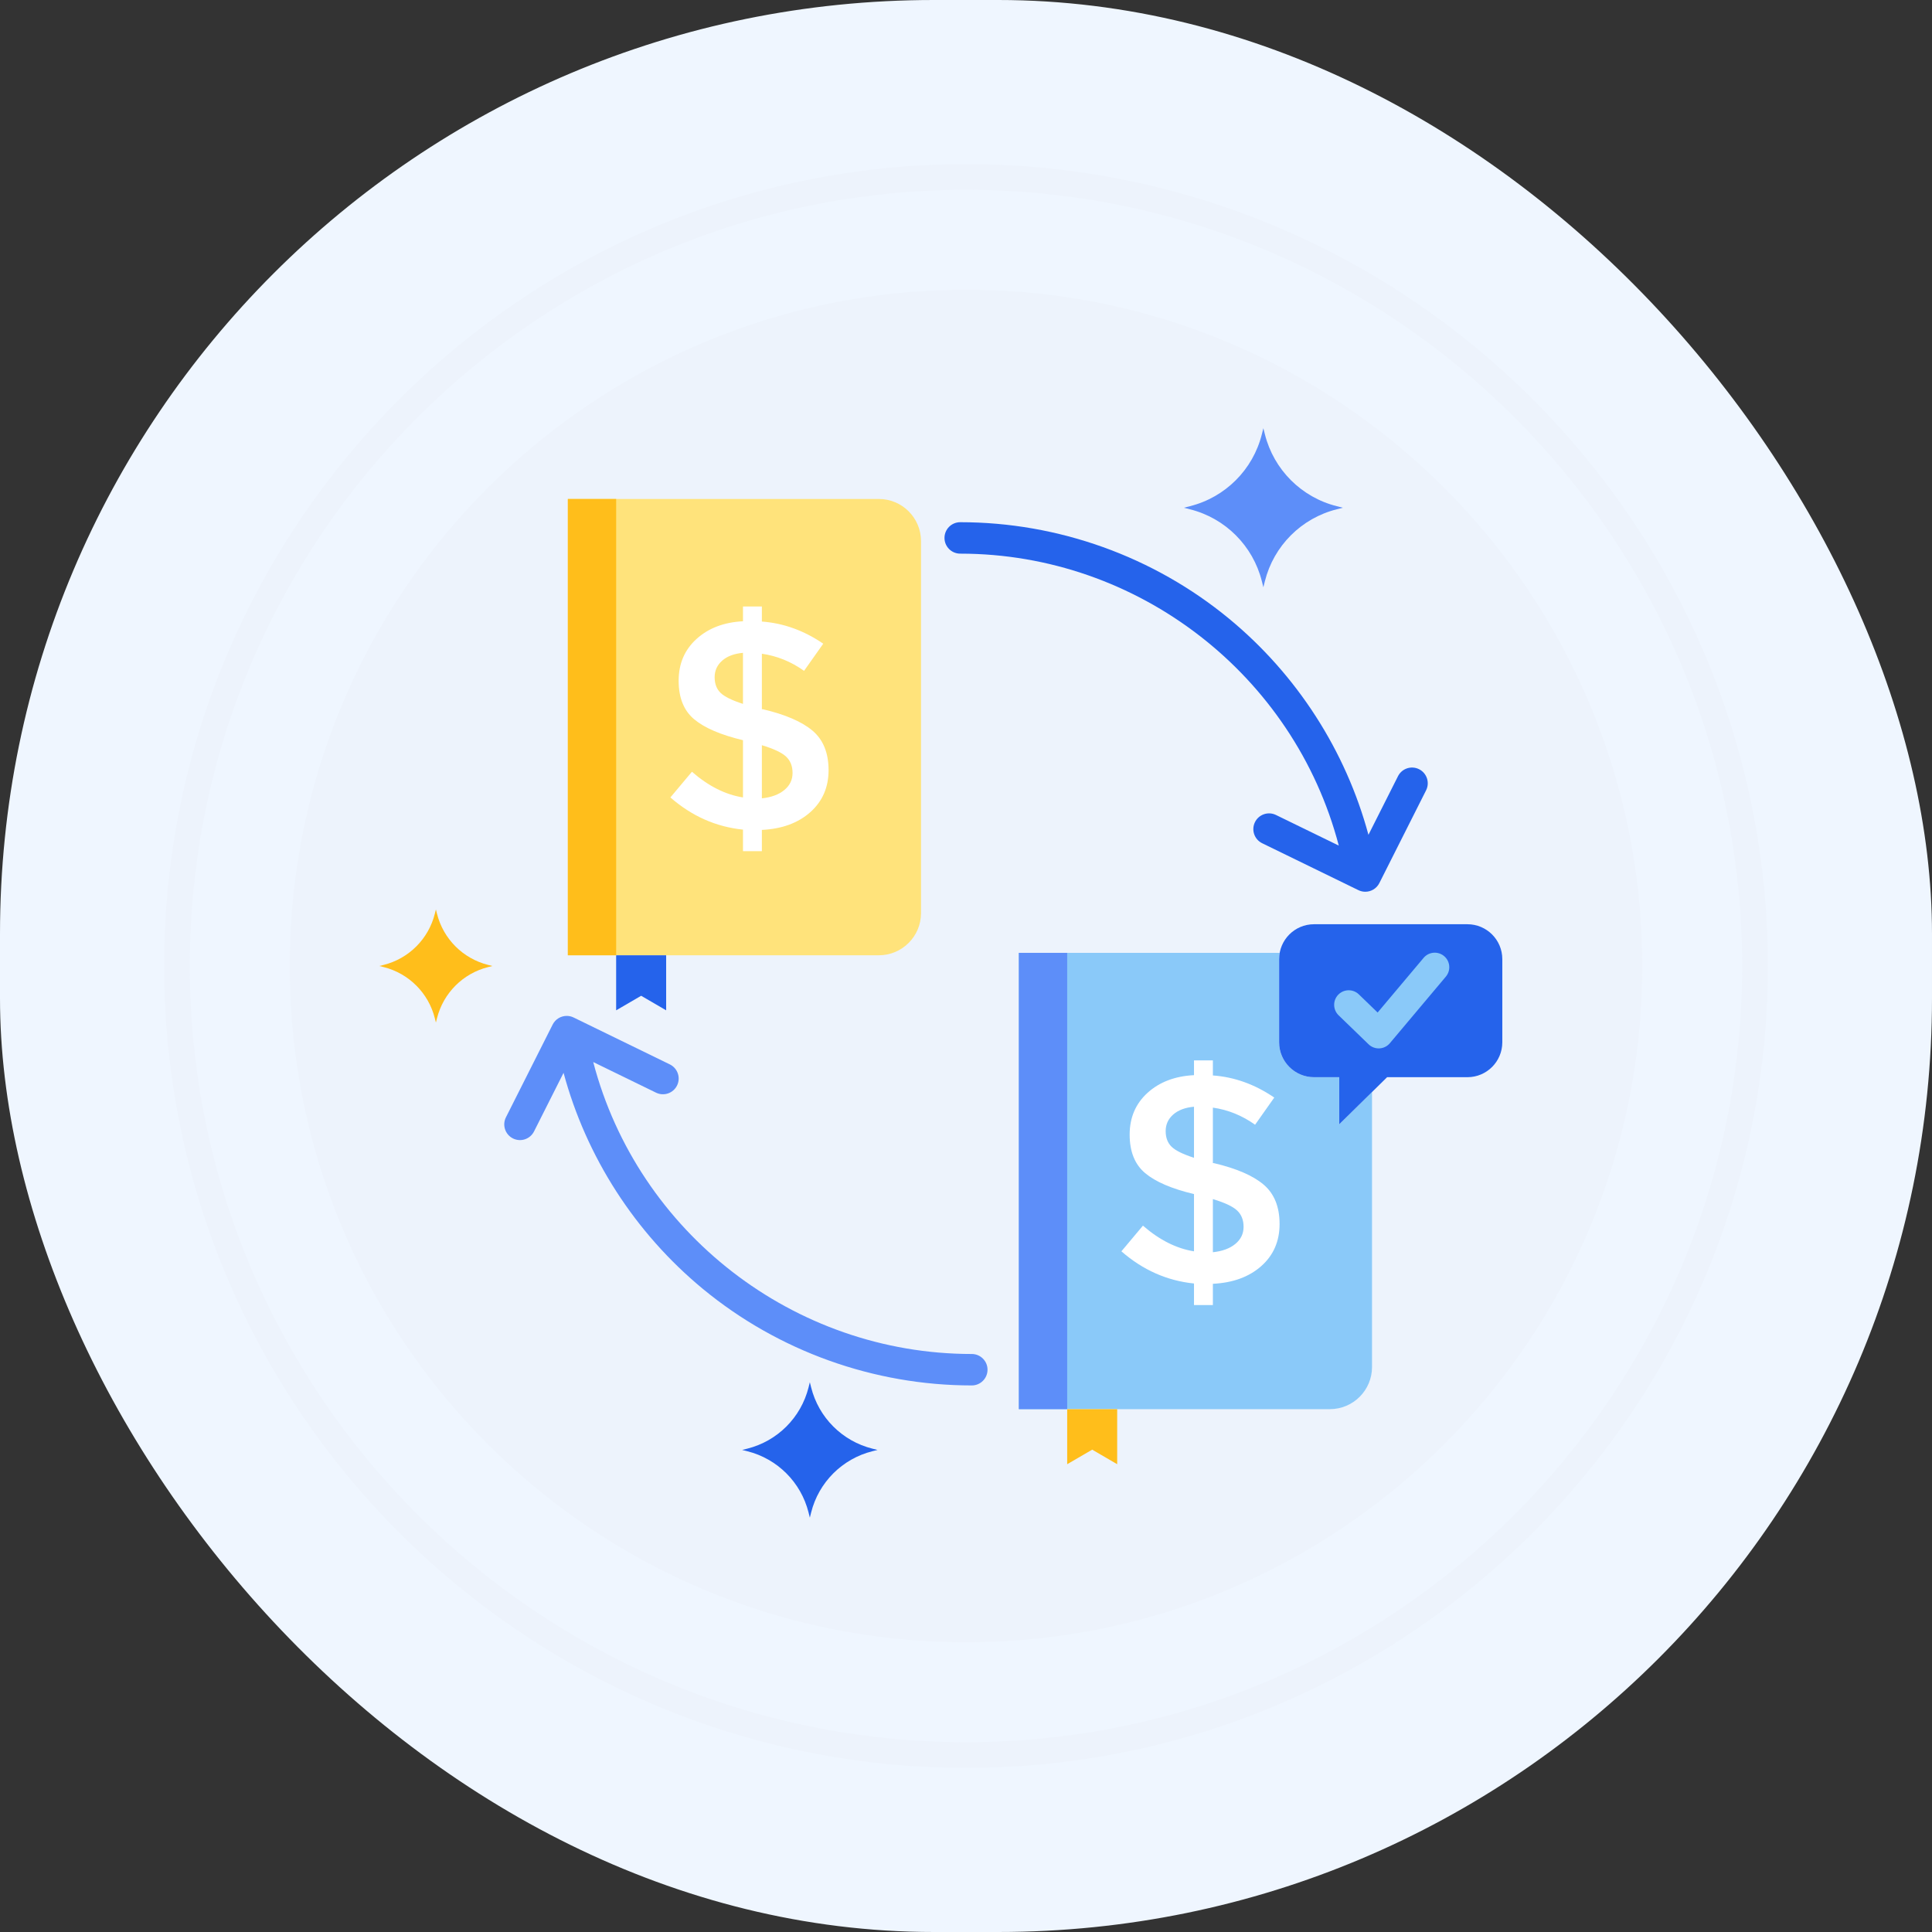 <svg width="120" height="120" viewBox="0 0 120 120" fill="none" xmlns="http://www.w3.org/2000/svg">
<rect x="0" y="0" width="120" height="120" fill="#333333" stroke="none"/>
<rect width="120" height="120" rx="58" fill="#EFF6FF"/>
<g clip-path="url(#clip0_7556_182660)">
<path d="M60 17.994C36.801 17.994 17.994 36.801 17.994 60.001C17.994 83.199 36.801 102.006 60 102.006C83.198 102.006 102.005 83.199 102.005 60.001C102.005 36.801 83.198 17.994 60 17.994Z" fill="#EDF3FC"/>
<path d="M60.001 10.196C32.538 10.196 10.195 32.538 10.195 60.001C10.195 87.463 32.538 109.805 60.001 109.805C87.463 109.805 109.805 87.463 109.805 60.001C109.805 32.538 87.463 10.196 60.001 10.196ZM60.001 108.209C33.418 108.209 11.791 86.583 11.791 60.001C11.791 33.418 33.418 11.791 60.001 11.791C86.583 11.791 108.209 33.418 108.209 60.001C108.209 86.583 86.583 108.209 60.001 108.209Z" fill="#EDF3FC"/>
<path d="M54.186 89.978C52.312 89.509 50.85 88.046 50.381 86.173L50.301 85.853L50.221 86.173C49.751 88.046 48.289 89.509 46.416 89.978L46.096 90.058L46.416 90.138C48.289 90.608 49.751 92.07 50.221 93.944L50.301 94.263L50.381 93.944C50.85 92.07 52.313 90.608 54.186 90.138L54.506 90.058L54.186 89.978Z" fill="#2563EB"/>
<path d="M83.033 31.441C80.833 30.89 79.116 29.172 78.564 26.972L78.47 26.597L78.376 26.972C77.825 29.172 76.107 30.89 73.906 31.441L73.531 31.537L73.906 31.632C76.107 32.182 77.824 33.9 78.376 36.099L78.47 36.475L78.564 36.099C79.116 33.9 80.833 32.182 83.033 31.632L83.409 31.537L83.033 31.441Z" fill="#5D8EF9"/>
<path d="M30.321 59.933C28.755 59.541 27.535 58.319 27.142 56.754L27.075 56.487L27.008 56.754C26.616 58.319 25.394 59.541 23.829 59.933L23.562 60L23.829 60.067C25.394 60.459 26.616 61.681 27.008 63.246L27.075 63.513L27.142 63.246C27.535 61.681 28.756 60.459 30.321 60.067L30.588 60L30.321 59.933Z" fill="#FFBE1B"/>
<path d="M54.586 30.992H35.27V59.334H54.586C56.032 59.334 57.206 58.161 57.206 56.714V33.612C57.206 32.165 56.033 30.992 54.586 30.992Z" fill="#FFE37B"/>
<path d="M38.271 30.992H35.27V59.334H38.271V30.992Z" fill="#FFBE1B"/>
<path d="M50.473 45.388C49.813 44.827 48.781 44.38 47.375 44.05H47.321V40.604C48.261 40.739 49.135 41.093 49.942 41.667L51.133 39.981C49.935 39.163 48.665 38.704 47.321 38.606V37.672H46.148V38.588C44.962 38.649 44 39.016 43.261 39.688C42.521 40.36 42.152 41.225 42.152 42.281C42.152 43.338 42.473 44.136 43.114 44.673C43.756 45.211 44.766 45.645 46.148 45.975V49.53C45.06 49.359 44.002 48.828 42.977 47.935L41.639 49.53C42.97 50.692 44.473 51.358 46.148 51.529V52.867H47.321V51.547C48.567 51.486 49.569 51.12 50.327 50.447C51.084 49.775 51.464 48.904 51.464 47.835C51.463 46.766 51.133 45.95 50.473 45.388ZM46.147 43.72C45.463 43.5 44.999 43.271 44.754 43.033C44.509 42.794 44.388 42.471 44.388 42.061C44.388 41.652 44.543 41.31 44.855 41.035C45.167 40.76 45.597 40.598 46.147 40.549V43.72ZM48.713 49.072C48.371 49.354 47.907 49.525 47.321 49.586V46.286C48.054 46.506 48.554 46.742 48.823 46.992C49.092 47.243 49.227 47.582 49.227 48.009C49.227 48.438 49.056 48.792 48.713 49.072Z" fill="white"/>
<path d="M38.27 59.334V62.753L39.823 61.849L41.376 62.753V59.334H38.27Z" fill="#2563EB"/>
<path d="M83.181 69.829V66.905H81.615C80.418 66.905 79.448 65.935 79.448 64.739V59.573C79.448 59.44 79.462 59.31 79.485 59.183H63.283V87.525H82.599C84.046 87.525 85.219 86.353 85.219 84.905V67.826L83.181 69.829Z" fill="#8AC9F9"/>
<path d="M66.285 59.183H63.283V87.525H66.285V59.183Z" fill="#5D8EF9"/>
<path d="M78.487 73.58C77.827 73.018 76.794 72.572 75.389 72.242H75.334V68.796C76.275 68.93 77.149 69.285 77.956 69.859L79.147 68.172C77.949 67.354 76.678 66.895 75.334 66.798V65.863H74.161V66.78C72.976 66.841 72.014 67.207 71.274 67.879C70.535 68.551 70.165 69.416 70.165 70.473C70.165 71.53 70.486 72.327 71.128 72.865C71.769 73.403 72.78 73.837 74.161 74.166V77.722C73.073 77.55 72.016 77.019 70.99 76.127L69.652 77.722C70.984 78.883 72.487 79.549 74.161 79.72V81.058H75.334V79.739C76.581 79.677 77.582 79.311 78.34 78.639C79.098 77.967 79.477 77.096 79.477 76.027C79.477 74.958 79.147 74.142 78.487 73.58ZM74.161 71.912C73.477 71.692 73.013 71.463 72.768 71.225C72.523 70.986 72.402 70.663 72.402 70.253C72.402 69.844 72.557 69.501 72.869 69.227C73.181 68.952 73.611 68.79 74.161 68.741V71.912ZM76.727 77.264C76.385 77.546 75.921 77.716 75.334 77.778V74.478C76.068 74.698 76.568 74.933 76.837 75.184C77.106 75.434 77.241 75.774 77.241 76.201C77.241 76.629 77.07 76.983 76.727 77.264Z" fill="white"/>
<path d="M66.285 87.526V90.945L67.838 90.041L69.391 90.945V87.526H66.285Z" fill="#FFBE1B"/>
<path d="M88.143 47.778C87.662 47.536 87.074 47.729 86.832 48.211L84.997 51.852C83.587 46.626 80.554 41.906 76.343 38.431C71.658 34.565 65.726 32.435 59.641 32.435C59.101 32.435 58.664 32.872 58.664 33.412C58.664 33.951 59.101 34.388 59.641 34.388C70.698 34.388 80.383 41.939 83.154 52.521L79.252 50.619C78.767 50.383 78.182 50.584 77.946 51.069C77.71 51.554 77.911 52.139 78.396 52.375L84.373 55.289C84.511 55.356 84.657 55.388 84.801 55.388C85.158 55.388 85.502 55.191 85.673 54.851L88.576 49.09C88.819 48.608 88.625 48.021 88.143 47.778Z" fill="#2563EB"/>
<path d="M60.36 84.099C49.302 84.099 39.617 76.548 36.847 65.966L40.749 67.868C41.234 68.104 41.818 67.903 42.055 67.418C42.291 66.934 42.09 66.349 41.605 66.112L35.627 63.198C35.489 63.131 35.344 63.099 35.2 63.099C34.843 63.099 34.499 63.296 34.327 63.637L31.425 69.397C31.182 69.879 31.376 70.466 31.858 70.709C32.339 70.951 32.927 70.758 33.169 70.276L35.004 66.635C36.414 71.861 39.447 76.581 43.657 80.056C48.343 83.922 54.275 86.052 60.36 86.052C60.9 86.052 61.337 85.615 61.337 85.075C61.337 84.536 60.899 84.099 60.36 84.099Z" fill="#5D8EF9"/>
<path d="M91.144 57.406H81.616C80.419 57.406 79.449 58.377 79.449 59.573V64.739C79.449 65.935 80.419 66.906 81.616 66.906H83.183V69.829L86.157 66.906H91.145C92.341 66.906 93.311 65.935 93.311 64.739V59.573C93.311 58.377 92.341 57.406 91.144 57.406Z" fill="#2563EB"/>
<path d="M89.696 59.385C89.314 59.064 88.743 59.113 88.422 59.495L85.567 62.89L84.4 61.762C84.042 61.415 83.469 61.424 83.121 61.783C82.774 62.142 82.784 62.714 83.143 63.062L85.006 64.864C85.175 65.028 85.401 65.118 85.635 65.118C85.65 65.118 85.666 65.118 85.681 65.117C85.931 65.104 86.165 64.988 86.326 64.796L89.805 60.659C90.127 60.276 90.078 59.706 89.696 59.385Z" fill="#8AC9F9"/>
</g>
<defs>
<clipPath id="clip0_7556_182660">
<rect width="100" height="100" fill="white" transform="translate(10 10)"/>
</clipPath>
</defs>
</svg>
